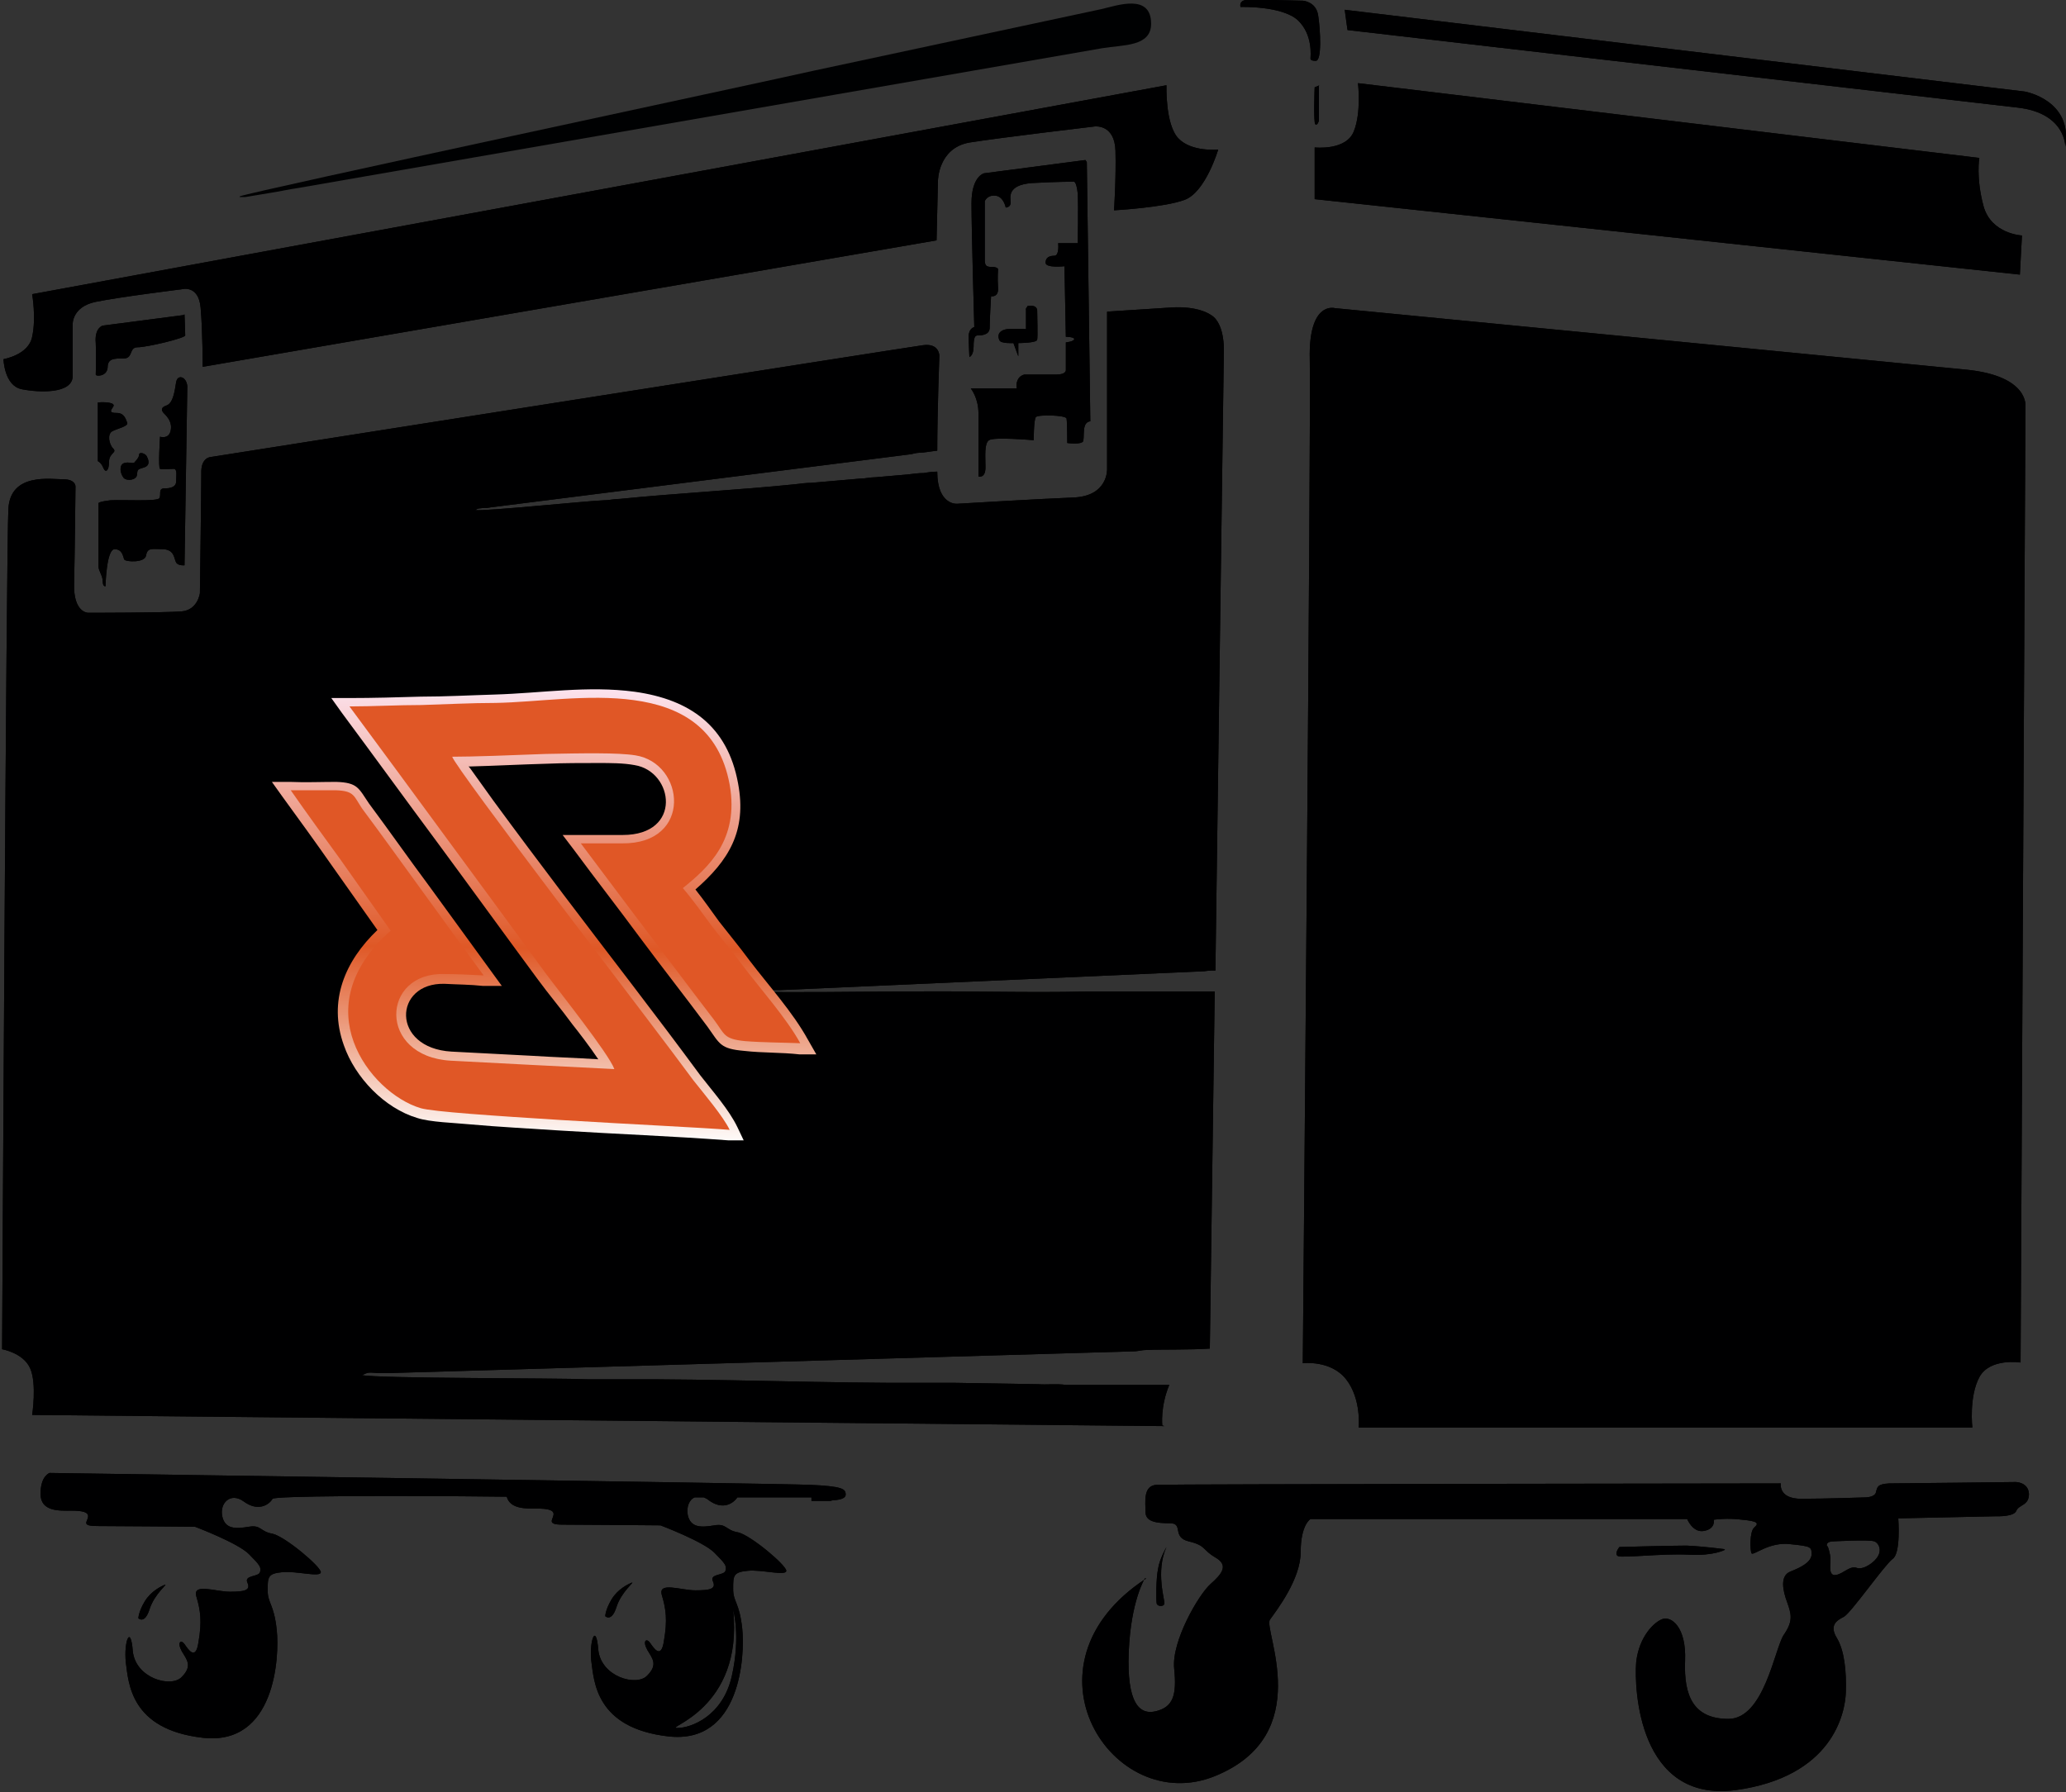 <?xml version="1.0" encoding="UTF-8"?>
<svg id="Layer_2" xmlns="http://www.w3.org/2000/svg" xmlns:xlink="http://www.w3.org/1999/xlink" viewBox="0 0 29.56 25.65">
  <rect x="0" y="0" width="29.56" height="25.65" fill="#333333" stroke="none"/>
  <defs>
    <style>
      .cls-1 {
        fill: #e05726;
      }

      .cls-1, .cls-2, .cls-3 {
        fill-rule: evenodd;
      }

      .cls-2 {
        fill: #000102;
      }

      .cls-4, .cls-5 {
        clip-rule: evenodd;
      }

      .cls-4, .cls-3, .cls-6 {
        fill: #000001;
      }

      .cls-7 {
        clip-path: url(#clippath-1);
      }

      .cls-5 {
        fill: none;
      }

      .cls-8 {
        fill: url(#linear-gradient);
      }

      .cls-9 {
        clip-path: url(#clippath);
      }
    </style>
    <clipPath id="clippath">
      <path class="cls-4" d="M1.98,23.16s0-.09.09-.24c.09-.15.24-.22.29-.24.05-.02-.15.13-.22.35-.07.22-.16.13-.16.13M28.76,11.75l.03-2.16s-.02-.37-.58-.42-2.65-.06-2.65-.06c0,0-.2-.02-.2.39,0,.41.01,2.37.01,2.37,0,0,.03.3.45.31.42,0,2.66.03,2.66.03,0,0,.31-.05.29-.46ZM19.04,8.64v2.79s-.06.25.61.32c.66.07,2.68.12,2.68.12,0,0,.32.01.33-.51,0-.52,0-2.44,0-2.44,0,0,0-.3-.61-.34-.61-.04-2.63-.09-2.63-.09,0,0-.35-.05-.37.14ZM19.44,20.43h8.78s-.05-.44.1-.72.59-.21.59-.21l.07-13.68s.06-.44-.85-.53c-.9-.09-9.03-.88-9.03-.88,0,0-.38-.11-.36.73.02.84-.1,14.37-.1,14.37,0,0,.4-.05.62.23.22.28.18.69.18.69ZM16.63,20.4s-.03-.27.1-.58c-.11,0-.2,0-.28,0-.14,0-.26,0-.4,0h-.8c-.14-.02-.26,0-.4-.01l-1.21-.02c-.14,0-.25,0-.4,0-1.38.01-3.01-.06-4.42-.05-.15,0-.26,0-.4,0-.46-.02-3-.01-3.24-.06.09-.04.08-.04.22-.03.09,0,.1,0,.2,0l10.61-.31c.08,0,.12-.02.2-.02.23-.01.63,0,.9-.02l.07-5.11h-.01c-.08,0-.15,0-.23,0h-.46c-.08,0-.15,0-.23,0h-.69c-.08,0-.15,0-.23,0-.79.02-1.72-.01-2.53,0-.09,0-.15,0-.23,0-.26,0-1.72.02-1.85,0,.05-.02.05-.02.13-.02.05,0,.06,0,.11,0l6.07-.27s.07-.01.11-.01h.05s.12-8.82.12-8.82c0,0,.03-.43-.18-.56-.21-.14-.56-.11-.56-.11l-.93.06v2.25s.02.39-.48.41c-.5.02-1.67.09-1.67.09,0,0-.28.02-.28-.46-.07,0-.14.01-.19.02-.08,0-.15.01-.23.02l-.46.04c-.08,0-.15.02-.23.02l-.69.06c-.08,0-.14.01-.23.02-.78.08-1.71.13-2.51.21-.09,0-.15.02-.23.02-.26.01-1.71.16-1.84.14.05-.03.04-.02.12-.03.05,0,.06,0,.11-.01l6.01-.76s.07-.02.11-.02c.07,0,.16-.02.26-.03,0-.55.03-1.36.03-1.36,0,0,0-.18-.23-.15-.23.03-10.19,1.6-10.19,1.6,0,0-.15,0-.14.24,0,.24-.02,1.71-.02,1.71,0,0-.03.24-.26.26-.23.02-1.34.02-1.34.02,0,0-.21,0-.2-.41.01-.42.02-1.4.02-1.4,0,0,0-.1-.17-.1-.18,0-.76-.1-.79.42-.03.52-.09,12.03-.09,12.03,0,0,.3.05.4.27.1.22.03.67.03.67l16.2.16ZM27.86,10.01s.06.07.01.24c-.05.17,0,.23-.08.23s-.07.46-.03.52c.04.06-.02.29-.18.3-.17,0-.67,0-.67,0,0,0-.05-.02-.06-.07,0-.05-.05-.06-.09-.06-.04,0-.75,0-.75,0,0,0-.02.13.02.15.04.02.08.17-.02.16-.1,0-.23.03-.22-.2,0-.23,0-1.53,0-1.53,0,0,.1-.04.12.03.02.07.08.12.19.13.11,0,.29-.02.31.06.02.07.28.06.4.06s1.06.01,1.06.01ZM27.98,11.75s.23.01.24-.02c0-.03.02-.89.01-.91,0-.02-.12,0-.17-.08-.05-.08.03-.52.07-.61.04-.09,0-.27-.04-.3-.04-.03-.06-.06-.38-.06-.31,0-1.11,0-1.11,0,0,0-.03-.12-.23-.14-.2-.02-.29-.02-.29-.02,0,0-.08-.18-.29-.17-.21.02-.17.4-.17.4v1.66s.1,0,.15.04c.05.04,0,.15.05.18.05.03,2.16,0,2.16,0ZM19.28,10.53v.51s.1,0,.14.07c.03.08-.03.11.12.11s1.16.01,1.16.01c0,0-.08.1.17.13.25.02.97.01.97.01,0,0-.01-.12.13-.14.14-.02.19.03.24-.1.04-.14.01-.28-.14-.3-.15-.02-.2-.04-.2-.17s-.04-.26.06-.32c.1-.06.12-.13.12-.28v-.56s-.12,0-.17-.09c-.05-.1-.03-.18-.22-.18s-1.79-.01-1.79-.01l-.02-.31s-.35-.01-.46,0c-.1.01-.16.2.02.24.18.03.01.34.31.35.3.01,1.97.03,1.97.03l.02,1.25h-1.63s-.14,0-.24-.07c-.1-.07-.09-.14-.17-.16-.08-.02.07.26.03.36-.04.1-.22.08-.28-.05-.06-.13-.13-.34-.13-.34ZM28.9,3.93l.03-.56s-.44-.02-.55-.42c-.11-.41-.06-.69-.06-.69l-8.89-1.07s.05.42-.06.69c-.11.28-.56.23-.56.23v.74s10.09,1.08,10.09,1.08ZM29.55,2.1s.01-.48-.68-.56c-.69-.08-9.59-1.11-9.59-1.11l-.04-.29,9.73,1.17s.69.12.58.79ZM18.87,1.22v.51s-.02.07-.05.05c-.03-.02-.01-.53-.01-.53l.07-.03ZM18.81.87s-.06,0-.06-.03.04-.34-.18-.55c-.23-.21-.82-.19-.82-.19,0,0-.03-.08.07-.1.1-.01.82.01.82.01,0,0,.19.01.22.21.03.19.06.67-.04.65ZM15.94,3.01s.72-.04,1.01-.15c.3-.11.48-.72.48-.72,0,0-.38.04-.57-.16-.19-.2-.17-.76-.17-.76L.46,4.21s.06.34,0,.61c-.05.26-.41.32-.41.32,0,0,.01.38.26.43.25.05.73.07.73-.19v-.74s-.01-.25.33-.32c.34-.07,1.23-.18,1.23-.18,0,0,.24-.07.27.26.03.33.03.85.03.85l10.5-1.81.02-.85s0-.47.45-.55c.44-.07,1.79-.23,1.79-.23,0,0,.29-.04.3.35.01.39-.02.84-.02.84ZM15.53,2.29l-1.45.19s-.18.04-.18.43c0,.39.04,1.77.04,1.77,0,0-.08.02-.08.13,0,.11.01.3.01.3,0,0,.06-.02.06-.15,0-.13.02-.16.06-.16s.17,0,.17-.11c0-.12.02-.45.02-.45,0,0,.11.02.1-.12-.01-.14,0-.27,0-.27,0,0-.01-.03-.09-.03-.07,0-.1-.01-.1-.1,0-.09,0-.84,0-.84,0,0,.03-.09.15-.08.12.01.15.17.15.17,0,0,.07,0,.07-.07s-.06-.25.3-.28c.36-.02.6-.02.6-.02,0,0,.04-.02.06.17.01.18,0,.71,0,.71h-.28s.02.17-.05.18c-.07,0-.13.02-.13.1s.27.05.27.05l.02,1.01s.11,0,.12.03c0,.04-.12.05-.12.05v.4s0,.06-.13.06c-.13,0-.46,0-.46,0,0,0-.07.01-.1.08-.03.07-.01.12-.01.12h-.66s.11.13.11.36,0,.9,0,.9c0,0,.1.03.1-.13s-.02-.34.05-.39c.07-.05.64,0,.64,0,0,0,0-.29.03-.33.03-.04.43-.03.44.02.01.06.01.35.01.35,0,0,.21.03.23-.03.01-.06,0-.15.02-.21.02-.07.08-.07.08-.07l-.05-3.71ZM14.7,4.38s.13-.03.14.06c0,.09.01.37,0,.42,0,.05-.27.05-.27.05v.19s-.07-.19-.07-.19c0,0-.18.01-.2-.04-.03-.06-.02-.14.11-.16.13-.01.27,0,.27,0v-.27s-.01-.03.02-.05ZM2.62,4.51l-1.15.15s-.12.03-.1.25c.01.22,0,.42,0,.45,0,.03.16.03.17-.1,0-.13.09-.13.23-.13s.07-.16.2-.16.68-.13.68-.17-.01-.3-.01-.3ZM2.68,5.53l-.04,2.56s-.09.01-.12-.04c-.03-.05-.02-.18-.18-.19-.16,0-.23-.03-.25.09-.02.11-.29.09-.31.06-.02-.03-.02-.15-.14-.15s-.13.53-.13.53c0,0-.04.01-.04-.07s-.06-.15-.06-.21,0-.91,0-.91c0,0,0-.02.17-.04.17-.01.67.02.7-.03.03-.05-.02-.14.07-.14.09,0,.17-.02.17-.1s.02-.17-.03-.18c-.06,0-.17.01-.2,0-.03-.01,0-.46,0-.46,0,0,.12.04.15-.08.03-.12-.04-.2-.09-.25-.05-.05-.05-.09.04-.12.09-.04.11-.21.13-.33.02-.12.15-.08.16.06ZM1.4,5.76v.84s.05.02.08.1c.03.07.08.04.08-.09,0-.13.12-.13.06-.19-.06-.06-.09-.21-.01-.25.08-.04.23-.07.21-.12-.02-.05-.04-.14-.15-.14-.11,0-.09-.03-.05-.09.04-.06-.12-.07-.22-.06ZM1.93,6.61s.06-.06.06-.1c0-.05.09-.02.11.02.02.04.06.13-.04.16-.1.03-.09.03-.1.1,0,.08-.14.1-.19.05-.05-.06-.07-.18,0-.21.07-.03.14.02.16-.02ZM8.66,23.13s0-.09.09-.24c.09-.15.24-.22.29-.24.05-.02-.15.13-.22.35-.07.22-.16.13-.16.13ZM10.49,23.04s.11.38-.02.95c-.13.57-.58.74-.78.74s.95-.26.8-1.69ZM26.15,22.13s.04.1.04.19c0,.09-.03.24.08.22.11-.02.2-.14.3-.1.1.03.26-.09.3-.17.05-.08.02-.18-.05-.21-.07-.03-.6,0-.6,0,0,0-.1,0-.08.07ZM16.38,22.59s-.2.32-.23,1.05c-.03.73.15.91.39.85.24-.06.3-.22.26-.61-.04-.39.35-1.06.52-1.21.17-.15.26-.27.07-.38-.19-.11-.13-.17-.38-.23-.25-.06-.07-.26-.27-.26-.19,0-.35-.02-.35-.16,0-.14-.04-.38.16-.39.19-.01,8.93-.02,8.93-.02,0,0-.04.22.29.22.34,0,.92-.02.92-.02,0,0,.13,0,.15-.07.02-.08.02-.12.19-.13.17,0,1.81-.02,1.81-.02,0,0,.18,0,.19.17,0,.17-.14.15-.18.24-.03.09-.28.08-.28.08l-1.41.03s.04.5-.08.58c-.12.09-.6.78-.7.83-.1.05-.21.12-.1.3.11.18.14.48.13.78-.01.3-.19,1.21-1.58,1.4-1.39.18-1.45-1.46-1.42-1.83.04-.37.26-.58.38-.62.12-.04.34.11.32.6-.02.5.12.83.62.83.51,0,.66-1,.79-1.2.14-.2.11-.3.05-.47-.06-.16-.11-.38.05-.44.15-.06.29-.13.3-.24,0-.11,0-.12-.3-.15-.31-.04-.53.17-.56.13-.02-.04-.03-.31.04-.37.07-.06.05-.09-.17-.11-.22-.03-.41,0-.41,0,0,0,.03.13-.14.16-.16.03-.24-.17-.24-.17h-5.39s-.14.08-.14.47c0,.39-.34.83-.44.97-.1.14.67,1.65-.79,2.24-1.46.59-2.88-1.59-.98-2.83ZM16.69,22.14s-.1.17-.12.31c-.03.14-.03.45-.02.5.01.04.1.05.11,0,.01-.04-.13-.46.03-.81ZM24.67,22.17s-.31-.04-.54-.05c-.23,0-.96.02-.96.02,0,0-.08.1-.02.13.06.03.65-.04,1.01-.02.36.02.52-.07.52-.07ZM11.92,21.47s.18,0,.18-.08c0-.08-.04-.12-.52-.14-.48-.02-10.87-.17-10.87-.17,0,0-.13.04-.13.3,0,.26.28.24.44.24s.25.02.24.09c-.01.07-.1.13.13.13s1.4.01,1.4.01c0,0,.61.23.77.39.16.16.18.19.16.26-.02.07-.23.04-.18.15.05.11-.04.13-.25.13s-.54-.13-.48.07c.06.2.08.36.03.65-.04.28-.15.1-.2.03-.05-.07-.11-.03-.04.1.07.12.16.21,0,.37-.15.16-.66.02-.7-.37-.03-.39-.13-.14-.1.16.04.29.06.96,1.1,1.08,1.04.12,1.1-1.16,1.06-1.54-.04-.38-.13-.38-.13-.57,0-.19,0-.24.21-.26.2-.02.55.08.55,0s-.51-.51-.69-.55c-.18-.03-.16-.13-.34-.1-.18.03-.34.04-.38-.15-.04-.19.12-.35.31-.21.19.14.35.06.41-.04.03-.04,1.6-.05,3.35-.03h0c.05.18.28.17.43.17.16,0,.25.02.24.09-.01.07-.1.14.13.14s1.4.01,1.4.01c0,0,.61.23.77.39.16.16.18.19.16.26-.02.07-.23.04-.18.15.05.11-.04.13-.25.13s-.54-.13-.48.07c.06.2.08.36.03.65-.04.28-.15.1-.2.03-.05-.07-.11-.03-.04.1.07.12.16.21,0,.37-.15.16-.66.02-.7-.37-.03-.39-.13-.14-.1.16.04.29.06.96,1.1,1.08,1.04.12,1.1-1.16,1.06-1.54-.04-.38-.13-.38-.13-.57,0-.19,0-.24.21-.26.2-.02.55.08.55,0s-.51-.51-.69-.55c-.18-.03-.16-.13-.34-.1-.18.03-.34.04-.38-.15-.02-.11.02-.22.1-.25h.13s.05.02.07.04c.19.14.34.06.41-.04h1.06v.05h.27Z"/>
    </clipPath>
    <clipPath id="clippath-1">
      <path class="cls-5" d="M6.7,10.96s.02.03.03.04c.11.15.22.31.33.46.33.45.66.89,1,1.34.65.86,1.32,1.72,1.96,2.59.17.22.41.49.53.74l.1.21-.23-.02c-.8-.06-1.6-.09-2.4-.14-.44-.03-.87-.05-1.31-.09-.2-.02-.56-.03-.74-.09-.47-.14-.89-.58-1.05-1.04-.23-.64.02-1.21.48-1.65-.22-.31-.43-.61-.65-.92-.23-.33-.47-.66-.71-.99l-.15-.21h.26c.22.01.44,0,.66,0,.31.01.32.09.47.31.29.39.57.79.86,1.18.29.4.59.81.88,1.21l.16.22h-.27c-.18-.02-.37-.02-.55-.03-.73-.02-.77.92.1.97.38.02.77.04,1.15.06.32.02.63.03.95.05-.12-.18-.29-.4-.37-.5-.16-.22-.34-.43-.5-.65-.48-.65-.95-1.3-1.43-1.95-.46-.62-.91-1.24-1.37-1.86l-.15-.21h.26c.34,0,.68-.01,1.02-.02.35,0,.71-.02,1.06-.03.67-.02,1.33-.13,2-.04.79.11,1.33.49,1.48,1.31.13.69-.14,1.11-.61,1.52.12.15.23.31.34.46.14.18.29.36.43.55.28.37.62.74.84,1.14l.12.21h-.24c-.26-.03-.53-.02-.79-.05-.35-.03-.35-.1-.53-.35-.32-.43-.65-.85-.97-1.28-.31-.42-.63-.83-.94-1.25l-.16-.21h.27c.2,0,.39,0,.59,0,.86,0,.73-.91.17-1-.16-.03-.35-.03-.52-.03-.24,0-.49,0-.73.01-.37.01-.74.03-1.12.04"/>
    </clipPath>
    <linearGradient id="linear-gradient" x1="7.82" y1="9.86" x2="7.74" y2="16.37" gradientUnits="userSpaceOnUse">
      <stop offset="0" stop-color="#fce3ee"/>
      <stop offset=".57" stop-color="#df5826"/>
      <stop offset="1" stop-color="#fff"/>
    </linearGradient>
  </defs>
  <g id="Layer_1-2" data-name="Layer_1">
    <g>
      <g>
        <path class="cls-3" d="M1.98,23.16s0-.09.09-.24c.09-.15.24-.22.29-.24.05-.02-.15.13-.22.35-.07.22-.16.13-.16.13M28.76,11.75l.03-2.16s-.02-.37-.58-.42-2.65-.06-2.65-.06c0,0-.2-.02-.2.39,0,.41.01,2.37.01,2.37,0,0,.03.3.45.31.42,0,2.66.03,2.66.03,0,0,.31-.05.29-.46ZM19.04,8.64v2.79s-.06.25.61.32c.66.07,2.68.12,2.68.12,0,0,.32.01.33-.51,0-.52,0-2.44,0-2.44,0,0,0-.3-.61-.34-.61-.04-2.63-.09-2.63-.09,0,0-.35-.05-.37.14ZM19.44,20.43h8.78s-.05-.44.1-.72.59-.21.59-.21l.07-13.68s.06-.44-.85-.53c-.9-.09-9.03-.88-9.03-.88,0,0-.38-.11-.36.73.02.84-.1,14.37-.1,14.37,0,0,.4-.05.62.23.22.28.18.69.18.69ZM16.63,20.4s-.03-.27.1-.58c-.11,0-.2,0-.28,0-.14,0-.26,0-.4,0h-.8c-.14-.02-.26,0-.4-.01l-1.21-.02c-.14,0-.25,0-.4,0-1.38.01-3.01-.06-4.42-.05-.15,0-.26,0-.4,0-.46-.02-3-.01-3.24-.06.09-.04.08-.04.22-.03.09,0,.1,0,.2,0l10.61-.31c.08,0,.12-.02.2-.02.23-.01.63,0,.9-.02l.07-5.11h-.01c-.08,0-.15,0-.23,0h-.46c-.08,0-.15,0-.23,0h-.69c-.08,0-.15,0-.23,0-.79.02-1.72-.01-2.53,0-.09,0-.15,0-.23,0-.26,0-1.72.02-1.85,0,.05-.02.05-.02.13-.02.05,0,.06,0,.11,0l6.07-.27s.07-.01.11-.01h.05s.12-8.82.12-8.82c0,0,.03-.43-.18-.56-.21-.14-.56-.11-.56-.11l-.93.06v2.25s.02.39-.48.41c-.5.02-1.67.09-1.67.09,0,0-.28.02-.28-.46-.07,0-.14.01-.19.02-.08,0-.15.01-.23.02l-.46.04c-.08,0-.15.02-.23.02l-.69.06c-.08,0-.14.01-.23.02-.78.08-1.71.13-2.51.21-.09,0-.15.02-.23.02-.26.01-1.71.16-1.84.14.05-.03.04-.02.12-.03.05,0,.06,0,.11-.01l6.01-.76s.07-.02.11-.02c.07,0,.16-.02.26-.03,0-.55.03-1.36.03-1.36,0,0,0-.18-.23-.15-.23.03-10.19,1.6-10.19,1.6,0,0-.15,0-.14.24,0,.24-.02,1.71-.02,1.71,0,0-.03.24-.26.26-.23.02-1.34.02-1.34.02,0,0-.21,0-.2-.41.01-.42.02-1.4.02-1.4,0,0,0-.1-.17-.1-.18,0-.76-.1-.79.42-.03.52-.09,12.03-.09,12.03,0,0,.3.05.4.27.1.22.03.67.03.67l16.2.16ZM27.86,10.01s.06.07.01.24c-.05.17,0,.23-.08.23s-.07.46-.03.52c.04.06-.02.29-.18.3-.17,0-.67,0-.67,0,0,0-.05-.02-.06-.07,0-.05-.05-.06-.09-.06-.04,0-.75,0-.75,0,0,0-.02.13.02.15.04.02.08.17-.02.16-.1,0-.23.03-.22-.2,0-.23,0-1.53,0-1.53,0,0,.1-.04.12.03.02.07.08.12.19.13.11,0,.29-.02.31.06.02.07.28.06.4.06s1.06.01,1.06.01ZM27.98,11.75s.23.01.24-.02c0-.03.02-.89.01-.91,0-.02-.12,0-.17-.08-.05-.08.03-.52.07-.61.04-.09,0-.27-.04-.3-.04-.03-.06-.06-.38-.06-.31,0-1.11,0-1.11,0,0,0-.03-.12-.23-.14-.2-.02-.29-.02-.29-.02,0,0-.08-.18-.29-.17-.21.02-.17.4-.17.4v1.66s.1,0,.15.04c.05.04,0,.15.05.18.05.03,2.16,0,2.16,0ZM19.28,10.53v.51s.1,0,.14.07c.03.08-.03.11.12.11s1.16.01,1.16.01c0,0-.08.1.17.13.25.02.97.01.97.01,0,0-.01-.12.13-.14.14-.02.19.03.24-.1.04-.14.01-.28-.14-.3-.15-.02-.2-.04-.2-.17s-.04-.26.06-.32c.1-.06.12-.13.12-.28v-.56s-.12,0-.17-.09c-.05-.1-.03-.18-.22-.18s-1.79-.01-1.79-.01l-.02-.31s-.35-.01-.46,0c-.1.01-.16.2.02.24.18.03.01.34.31.35.3.01,1.97.03,1.97.03l.02,1.25h-1.63s-.14,0-.24-.07c-.1-.07-.09-.14-.17-.16-.08-.02.07.26.03.36-.04.1-.22.08-.28-.05-.06-.13-.13-.34-.13-.34ZM28.9,3.93l.03-.56s-.44-.02-.55-.42c-.11-.41-.06-.69-.06-.69l-8.89-1.07s.05.42-.06.69c-.11.28-.56.23-.56.23v.74s10.09,1.08,10.09,1.08ZM29.55,2.1s.01-.48-.68-.56c-.69-.08-9.59-1.11-9.59-1.11l-.04-.29,9.73,1.17s.69.12.58.79ZM18.87,1.22v.51s-.02.07-.05.05c-.03-.02-.01-.53-.01-.53l.07-.03ZM18.81.87s-.06,0-.06-.03.04-.34-.18-.55c-.23-.21-.82-.19-.82-.19,0,0-.03-.08.07-.1.1-.01.82.01.82.01,0,0,.19.01.22.21.03.19.06.67-.04.65ZM15.94,3.01s.72-.04,1.01-.15c.3-.11.48-.72.48-.72,0,0-.38.04-.57-.16-.19-.2-.17-.76-.17-.76L.46,4.21s.06.34,0,.61c-.05.26-.41.32-.41.32,0,0,.01.38.26.43.25.05.73.07.73-.19v-.74s-.01-.25.33-.32c.34-.07,1.23-.18,1.23-.18,0,0,.24-.07.27.26.03.33.03.85.03.85l10.5-1.81.02-.85s0-.47.45-.55c.44-.07,1.79-.23,1.79-.23,0,0,.29-.04.3.35.01.39-.02.84-.02.84ZM15.53,2.29l-1.45.19s-.18.04-.18.43c0,.39.04,1.77.04,1.77,0,0-.08.02-.08.13,0,.11.01.3.01.3,0,0,.06-.02.06-.15,0-.13.02-.16.06-.16s.17,0,.17-.11c0-.12.02-.45.02-.45,0,0,.11.02.1-.12-.01-.14,0-.27,0-.27,0,0-.01-.03-.09-.03-.07,0-.1-.01-.1-.1,0-.09,0-.84,0-.84,0,0,.03-.09.15-.08.12.01.15.17.15.17,0,0,.07,0,.07-.07s-.06-.25.3-.28c.36-.02.6-.02.6-.02,0,0,.04-.02.06.17.01.18,0,.71,0,.71h-.28s.02.17-.05.18c-.07,0-.13.02-.13.1s.27.05.27.05l.02,1.01s.11,0,.12.03c0,.04-.12.05-.12.05v.4s0,.06-.13.06c-.13,0-.46,0-.46,0,0,0-.07.01-.1.08-.03.07-.01.12-.01.12h-.66s.11.13.11.36,0,.9,0,.9c0,0,.1.03.1-.13s-.02-.34.05-.39c.07-.05.64,0,.64,0,0,0,0-.29.03-.33.03-.04.43-.03.44.02.01.06.01.35.01.35,0,0,.21.03.23-.03.01-.06,0-.15.02-.21.02-.07.08-.07.08-.07l-.05-3.71ZM14.7,4.38s.13-.03.14.06c0,.09.01.37,0,.42,0,.05-.27.05-.27.05v.19s-.07-.19-.07-.19c0,0-.18.01-.2-.04-.03-.06-.02-.14.11-.16.13-.01.27,0,.27,0v-.27s-.01-.03.02-.05ZM2.62,4.51l-1.15.15s-.12.03-.1.25c.01.22,0,.42,0,.45,0,.03.16.03.17-.1,0-.13.09-.13.23-.13s.07-.16.2-.16.68-.13.68-.17-.01-.3-.01-.3ZM2.68,5.53l-.04,2.56s-.09.01-.12-.04c-.03-.05-.02-.18-.18-.19-.16,0-.23-.03-.25.09-.02.11-.29.09-.31.06-.02-.03-.02-.15-.14-.15s-.13.53-.13.53c0,0-.04.01-.04-.07s-.06-.15-.06-.21,0-.91,0-.91c0,0,0-.02.17-.04.17-.01.67.02.7-.03.03-.05-.02-.14.07-.14.09,0,.17-.02.17-.1s.02-.17-.03-.18c-.06,0-.17.01-.2,0-.03-.01,0-.46,0-.46,0,0,.12.04.15-.08.03-.12-.04-.2-.09-.25-.05-.05-.05-.09.04-.12.09-.04.11-.21.13-.33.02-.12.15-.08.16.06ZM1.4,5.76v.84s.05.02.08.1c.03.07.08.04.08-.09,0-.13.12-.13.06-.19-.06-.06-.09-.21-.01-.25.08-.04.23-.07.21-.12-.02-.05-.04-.14-.15-.14-.11,0-.09-.03-.05-.09.04-.06-.12-.07-.22-.06ZM1.93,6.61s.06-.06.06-.1c0-.05.09-.02.11.02.02.04.06.13-.04.16-.1.03-.09.03-.1.1,0,.08-.14.1-.19.05-.05-.06-.07-.18,0-.21.07-.03.14.02.16-.02ZM8.66,23.13s0-.09.09-.24c.09-.15.24-.22.29-.24.05-.02-.15.13-.22.35-.07.22-.16.13-.16.13ZM10.49,23.04s.11.38-.02.95c-.13.57-.58.74-.78.74s.95-.26.8-1.69ZM26.15,22.13s.04.1.04.19c0,.09-.03.24.08.22.11-.02.2-.14.3-.1.1.03.26-.09.3-.17.05-.08.02-.18-.05-.21-.07-.03-.6,0-.6,0,0,0-.1,0-.08.07ZM16.38,22.59s-.2.32-.23,1.05c-.03.73.15.91.39.85.24-.06.3-.22.26-.61-.04-.39.35-1.06.52-1.21.17-.15.26-.27.07-.38-.19-.11-.13-.17-.38-.23-.25-.06-.07-.26-.27-.26-.19,0-.35-.02-.35-.16,0-.14-.04-.38.16-.39.19-.01,8.93-.02,8.93-.02,0,0-.04.22.29.22.34,0,.92-.02.92-.02,0,0,.13,0,.15-.07.02-.08.02-.12.19-.13.17,0,1.81-.02,1.81-.02,0,0,.18,0,.19.17,0,.17-.14.15-.18.24-.03.09-.28.08-.28.08l-1.41.03s.04.5-.08.58c-.12.09-.6.78-.7.83-.1.05-.21.12-.1.3.11.18.14.48.13.78-.01.3-.19,1.21-1.58,1.4-1.39.18-1.45-1.46-1.42-1.83.04-.37.26-.58.38-.62.12-.04.34.11.32.6-.02.5.12.83.62.83.51,0,.66-1,.79-1.2.14-.2.11-.3.05-.47-.06-.16-.11-.38.05-.44.15-.06.29-.13.3-.24,0-.11,0-.12-.3-.15-.31-.04-.53.17-.56.13-.02-.04-.03-.31.04-.37.07-.06.05-.09-.17-.11-.22-.03-.41,0-.41,0,0,0,.03.13-.14.16-.16.03-.24-.17-.24-.17h-5.39s-.14.08-.14.47c0,.39-.34.83-.44.97-.1.14.67,1.65-.79,2.24-1.46.59-2.88-1.59-.98-2.83ZM16.69,22.14s-.1.17-.12.31c-.03.14-.03.45-.02.5.01.04.1.05.11,0,.01-.04-.13-.46.03-.81ZM24.67,22.17s-.31-.04-.54-.05c-.23,0-.96.02-.96.02,0,0-.08.1-.02.13.06.03.65-.04,1.01-.02.36.02.52-.07.52-.07ZM11.92,21.47s.18,0,.18-.08c0-.08-.04-.12-.52-.14-.48-.02-10.87-.17-10.87-.17,0,0-.13.04-.13.3,0,.26.28.24.44.24s.25.02.24.09c-.01.07-.1.13.13.13s1.4.01,1.4.01c0,0,.61.23.77.39.16.16.18.19.16.26-.02.07-.23.04-.18.15.05.11-.04.13-.25.13s-.54-.13-.48.07c.06.2.08.36.03.65-.04.28-.15.1-.2.03-.05-.07-.11-.03-.04.1.07.12.16.21,0,.37-.15.16-.66.02-.7-.37-.03-.39-.13-.14-.1.16.04.29.06.96,1.1,1.08,1.04.12,1.1-1.16,1.06-1.54-.04-.38-.13-.38-.13-.57,0-.19,0-.24.21-.26.2-.02.55.08.55,0s-.51-.51-.69-.55c-.18-.03-.16-.13-.34-.1-.18.03-.34.04-.38-.15-.04-.19.12-.35.31-.21.19.14.35.06.41-.04.03-.04,1.6-.05,3.35-.03h0c.05.18.28.17.43.17.16,0,.25.02.24.09-.01.07-.1.14.13.14s1.4.01,1.4.01c0,0,.61.23.77.39.16.16.18.19.16.26-.02.07-.23.04-.18.15.05.11-.04.13-.25.13s-.54-.13-.48.07c.06.2.08.36.03.65-.04.28-.15.1-.2.03-.05-.07-.11-.03-.04.1.07.12.16.21,0,.37-.15.16-.66.02-.7-.37-.03-.39-.13-.14-.1.16.04.29.06.96,1.1,1.08,1.04.12,1.1-1.16,1.06-1.54-.04-.38-.13-.38-.13-.57,0-.19,0-.24.21-.26.2-.02.55.08.55,0s-.51-.51-.69-.55c-.18-.03-.16-.13-.34-.1-.18.03-.34.04-.38-.15-.02-.11.02-.22.1-.25h.13s.05.02.07.04c.19.14.34.06.41-.04h1.06v.05h.27Z"/>
        <g class="cls-9">
          <rect class="cls-6" y="0" width="29.66" height="26.02"/>
        </g>
      </g>
      <path class="cls-2" d="M3.43,2.81c.17-.07,7.47-1.63,8.22-1.8L15.76.13c.22-.05.71-.23.71.21,0,.33-.4.3-.7.35l-11.5,2c-.14.02-.27.05-.4.07l-.36.06s-.03,0-.08,0"/>
      <g class="cls-7">
        <rect class="cls-8" x="3.89" y="9.79" width="7.79" height="6.53"/>
      </g>
      <path class="cls-1" d="M6.46,10.83c.31,0,.84-.02,1.35-.04.52-.01,1.03-.02,1.28.02.71.11.83,1.27-.19,1.26-.2,0-.39,0-.59,0,.31.41.62.83.94,1.25.32.42.64.85.97,1.28.15.2.13.27.44.3.25.02.53.02.79.03-.19-.35-.58-.79-.83-1.12-.16-.22-.27-.34-.43-.55-.14-.19-.29-.4-.42-.55.36-.29.81-.69.67-1.48-.15-.82-.71-1.12-1.37-1.21-.65-.09-1.4.03-1.98.04-.35,0-.71.02-1.06.03-.34,0-.69.02-1.03.02.45.61.91,1.23,1.37,1.86.47.64.95,1.29,1.43,1.95.2.27.91,1.16.99,1.38-.4-.02-.8-.04-1.19-.06-.39-.02-.77-.04-1.15-.06-1.05-.06-1-1.27-.09-1.24.18,0,.37.01.56.02-.3-.41-.59-.81-.88-1.21-.29-.4-.57-.79-.86-1.18-.12-.18-.11-.25-.37-.26-.21,0-.44,0-.65,0,.23.33.47.66.71.99.24.34.48.68.72,1.02-.62.55-.7,1.12-.53,1.59.17.47.59.84.96.95.17.05,1.06.11,2.02.17.98.06,2.04.11,2.4.14-.09-.19-.37-.52-.52-.71-.3-.41-1.17-1.55-1.96-2.59-.77-1.02-1.46-1.95-1.49-2.04"/>
    </g>
  </g>
</svg>